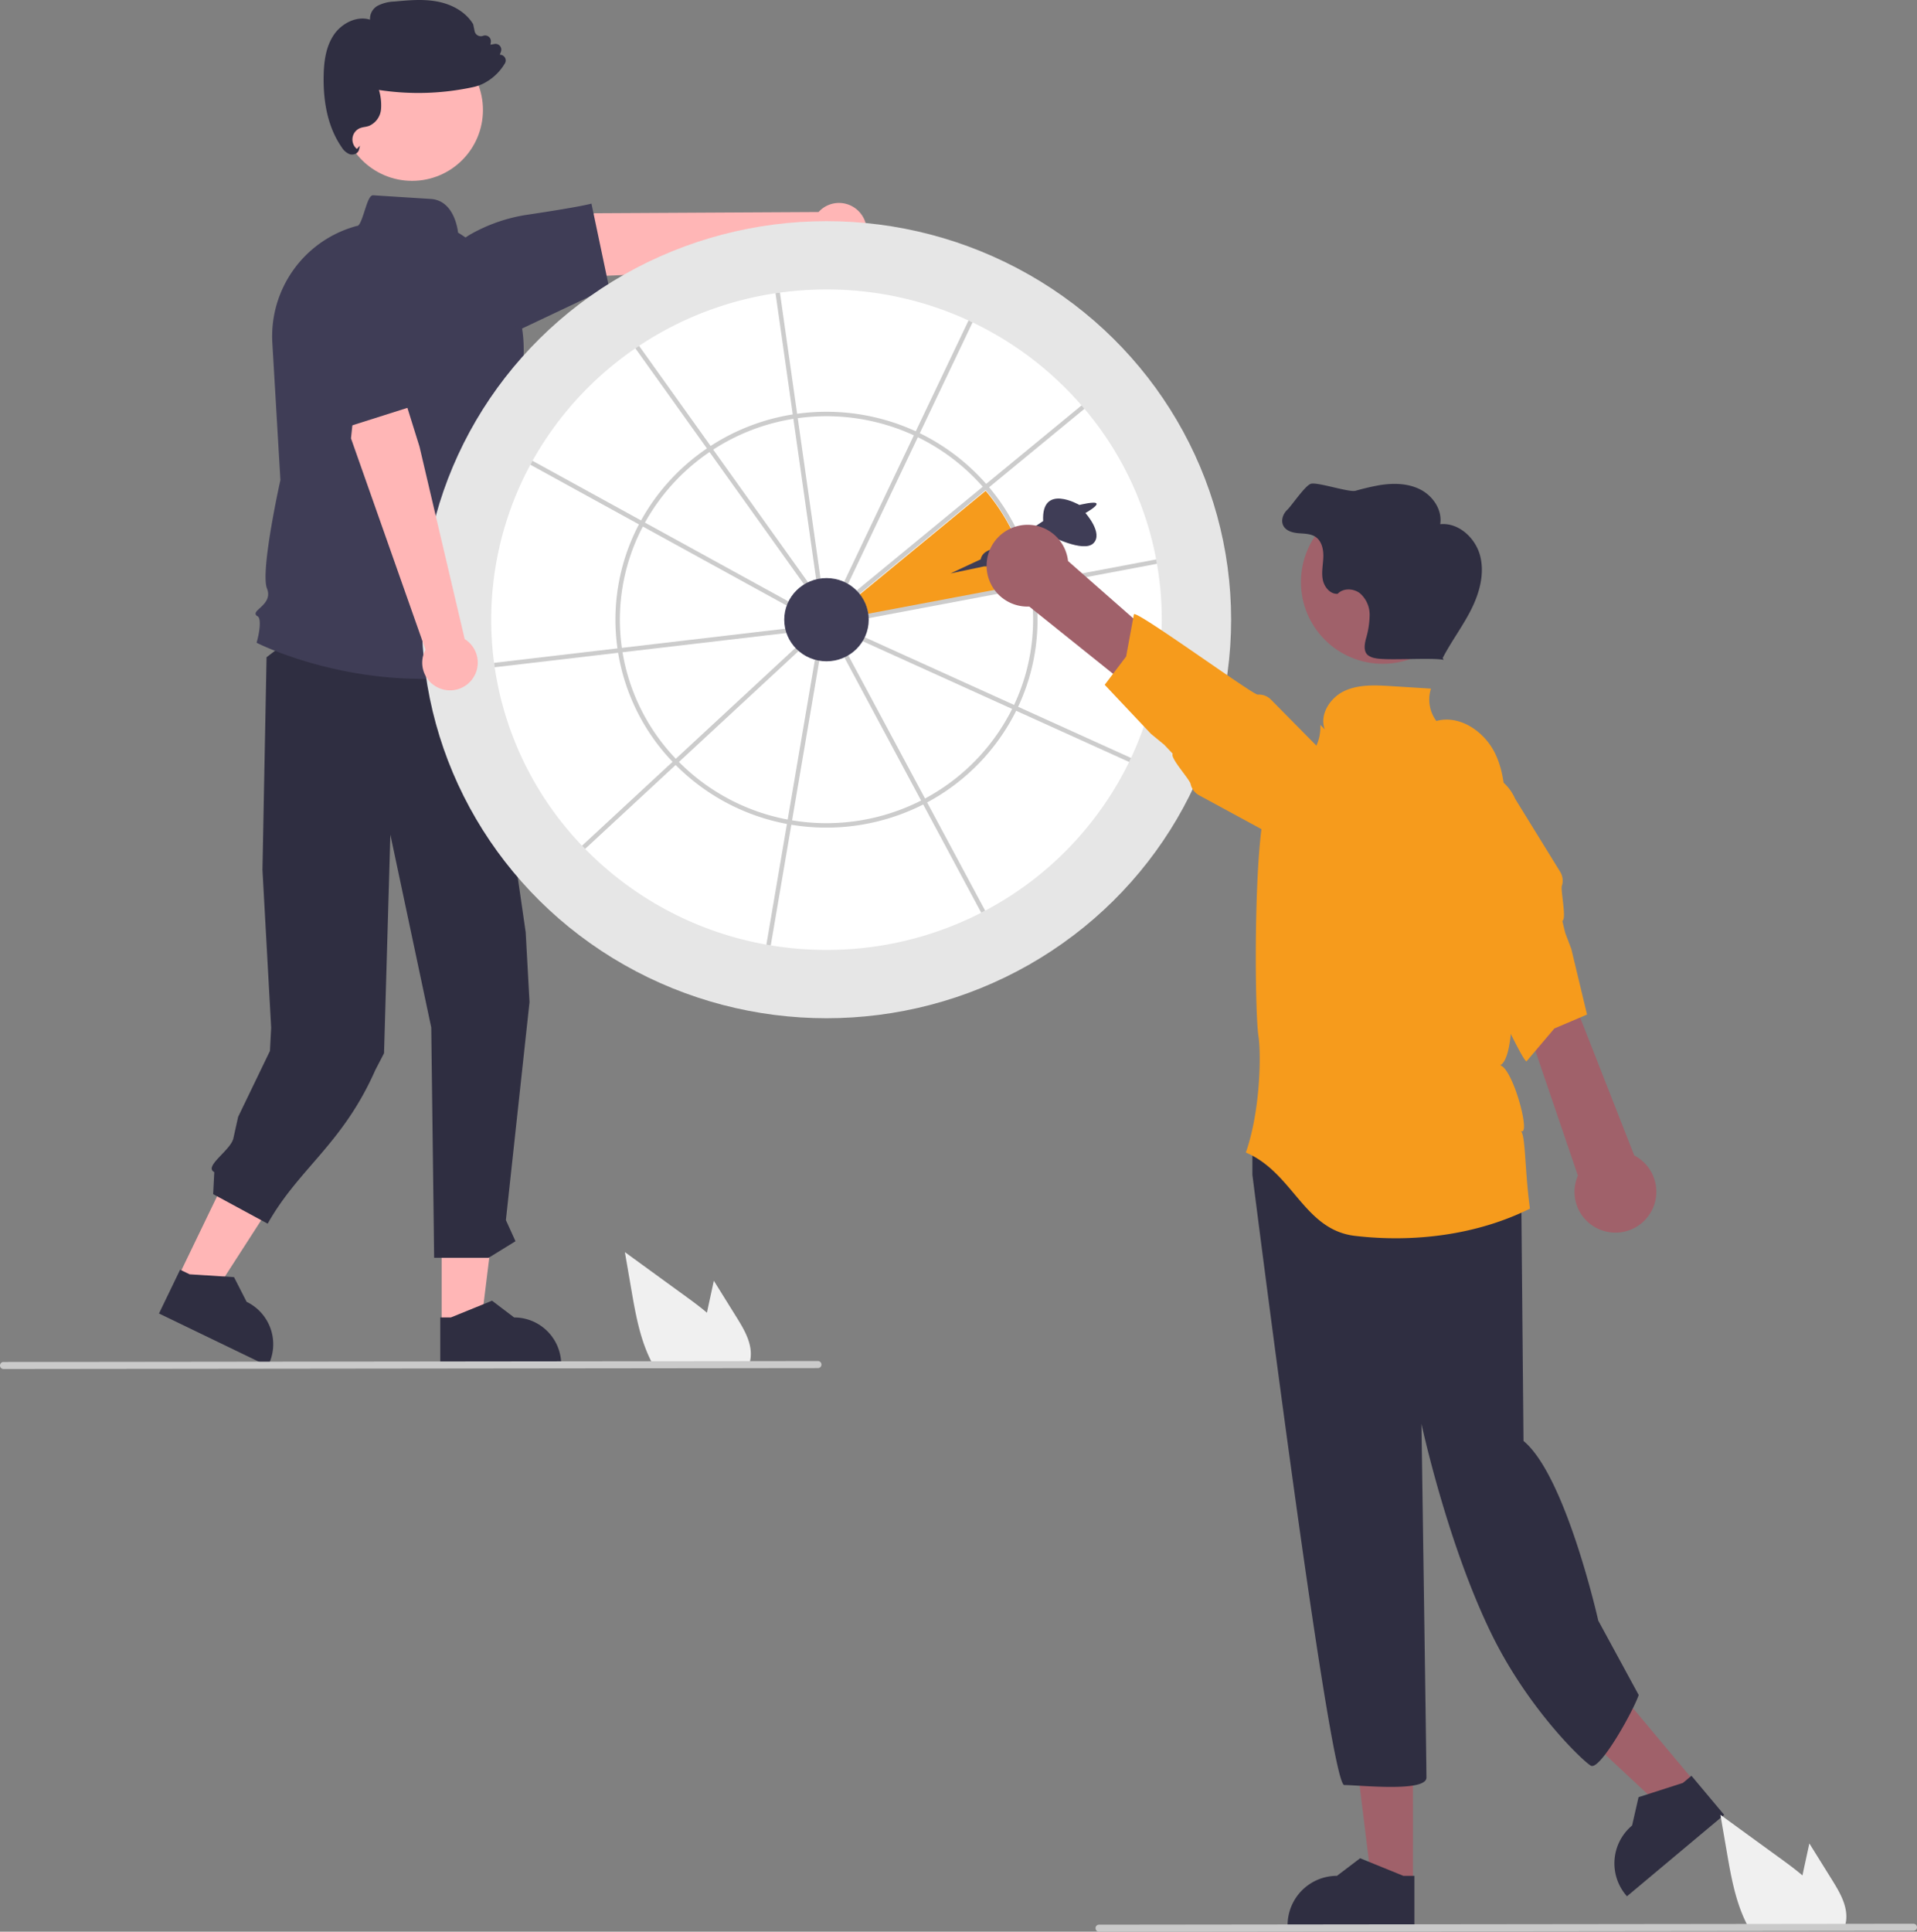<svg xmlns="http://www.w3.org/2000/svg" width="649.053" height="653.881" data-name="Layer 1"><rect width="100%" height="100%" fill="#808080" stroke="none"/><path fill="#ffb6b6" d="m60.29 432.317 11.989 5.787 28.029-43.492-17.696-8.541-22.322 46.246z"/><path fill="#2f2e41" d="m53.83 444.62 36.869 17.797.225-.466a15.936 15.936 0 0 0-7.423-21.278l-4.269-8.36-15.032-.956-3.218-1.554z"/><path fill="#ffb6b6" d="m149.536 448.529 13.312-.001 6.334-51.352-19.649.001.003 51.352z"/><path fill="#2f2e41" d="m149.067 462.417 40.94-.001v-.518a15.936 15.936 0 0 0-15.935-15.935h-.001l-7.479-5.673-13.952 5.674h-3.574zm13.663-252.05 15.256 105.204 1.296 23.647-8 73.79 3.247 7.15-9.074 5.597h-18.464l-.98-77.948-13.845-65.282-2.142 73.993-2.964 5.717c-11.042 25.052-25.915 33.254-36.43 51.98l-18.465-10.002.387-7.46c-3.71-1.878 5.57-7.367 6.46-11.428l1.616-7.27 10.77-22.312.412-7.858-2.948-53.44 1.387-71.966 24.22-18.52z"/><circle cx="139.528" cy="37.231" r="23.989" fill="#ffb6b6"/><path fill="#3f3d56" d="M142.828 229.782c-31.625.001-55.348-11.91-55.673-12.077l-.28-.144.086-.303c.849-2.974 1.653-7.962.198-8.69a.997.997 0 0 1-.62-.731c-.084-.598.515-1.144 1.343-1.9 1.608-1.47 3.81-3.48 2.518-6.708-2.277-5.692 4.126-34.859 4.54-36.728l-2.735-46.492a38.674 38.674 0 0 1 28.598-39.524l.06-.016.064.004c.889.05 1.83-2.97 2.544-5.18 1.055-3.265 1.752-5.272 2.94-5.187a7786 7786 0 0 0 19.413 1.235c7.745.481 9.102 9.901 9.269 11.405a46.338 46.338 0 0 1 21.004 50.14l-3.86 16.598-3.41 7.975 1.123 15.733c5.291 4.4 3.775 13.4 3.473 14.92 5.042 5.216 1.946 11.354 1.195 12.654a12.291 12.291 0 0 1 2.217 11.46l4.643 15.09-.35.122a115.902 115.902 0 0 1-38.3 6.344z"/><path fill="#ffb6b6" d="M291.448 72.32a9.34 9.34 0 0 0-14.31-.552l-75.853.413-21.551 10.412-2.796 11.933 34.824-1.456 66.47-7.592a9.39 9.39 0 0 0 13.216-13.157z"/><path fill="#3f3d56" d="m206.215 97.269-29.526 13.967-27.374-11.459-.027-.221a20.397 20.397 0 0 1 10.352-20.421 55.85 55.85 0 0 1 18.398-6.37c18.107-2.693 21.78-3.728 21.814-3.738l.398-.116z"/><path fill="#2f2e41" d="M119.187 52.31a2.701 2.701 0 0 1-.87-.141 5.71 5.71 0 0 1-2.634-2.34c-4.251-6.115-6.304-14.268-6.1-24.233.085-4.216.562-9.606 3.515-13.903 2.482-3.612 7.505-6.48 12.185-5.04a5.06 5.06 0 0 1 2.524-4.67 13.258 13.258 0 0 1 5.79-1.463c4.753-.446 9.667-.906 14.48.006 5.398 1.023 9.81 3.805 12.108 7.632l.047.12.467 2.267a2.153 2.153 0 0 0 2.867 1.582 1.954 1.954 0 0 1 2.622 2.109l-.13.902 1.357-.254a1.955 1.955 0 0 1 2.192 2.598l-.383 1.038a2.056 2.056 0 0 1 1.494.658 1.89 1.89 0 0 1 .257 2.226 17.706 17.706 0 0 1-6.255 6.293 14.782 14.782 0 0 1-4.57 1.798 87.786 87.786 0 0 1-31.848.957 17.955 17.955 0 0 1 .712 6.447 6.776 6.776 0 0 1-4.066 5.715 9.82 9.82 0 0 1-1.486.358 8.713 8.713 0 0 0-1.42.345 4.152 4.152 0 0 0-1.215 7.097l1.051-1.095-.342 1.392a1.998 1.998 0 0 1-1.019 1.269 2.8 2.8 0 0 1-1.33.33z"/><ellipse cx="279.829" cy="209.768" fill="#e6e6e6" rx="137" ry="134.908"/><path fill="#fff" d="M393.344 209.768a109.945 109.945 0 0 1-10.403 46.806c-.211.452-.43.903-.648 1.355a113.024 113.024 0 0 1-48.74 50.336c-.444.234-.888.467-1.332.693a114.39 114.39 0 0 1-52.392 12.593 116.2 116.2 0 0 1-18.863-1.535 91.41 91.41 0 0 1-1.483-.256 113.817 113.817 0 0 1-61.372-32.414c-.346-.353-.692-.715-1.046-1.076a110.765 110.765 0 0 1-29.583-60.4c-.068-.497-.143-.994-.203-1.491a110.602 110.602 0 0 1 12.292-67.07c.233-.444.482-.888.723-1.325a112.917 112.917 0 0 1 34.837-38.074c.414-.286.828-.564 1.242-.843a113.942 113.942 0 0 1 46.204-17.802c.496-.068.993-.143 1.49-.21a115.812 115.812 0 0 1 15.762-1.07 114.524 114.524 0 0 1 48.093 10.501c.46.21.911.422 1.363.64a113.57 113.57 0 0 1 36.907 28.107c.331.377.663.76.979 1.145a110.488 110.488 0 0 1 24.283 50.983v.008c.098.489.181.978.264 1.475a110.447 110.447 0 0 1 1.626 18.924z"/><path fill="#f69b1c" d="M291.038 201.271a13.896 13.896 0 0 1 2.936 6.719l54.693-10.316a68.118 68.118 0 0 0-14.942-31.525z"/><path fill="#ccc" d="M350.384 198.635a31.691 31.691 0 0 0-.248-1.475v-.008a69.653 69.653 0 0 0-15.25-32.21 48.5 48.5 0 0 0-.987-1.137 71.765 71.765 0 0 0-22.477-17.162h-.007c-.452-.218-.896-.437-1.355-.648a72.434 72.434 0 0 0-40.167-5.924c-.497.06-.993.136-1.49.219a71.539 71.539 0 0 0-27.8 10.674c-.42.27-.842.55-1.256.835a71.193 71.193 0 0 0-22.297 24.374q-.361.655-.722 1.333a69.34 69.34 0 0 0-7.272 41.973q.09.756.226 1.49a69.655 69.655 0 0 0 18.435 36.9c.338.361.685.722 1.046 1.076a71.65 71.65 0 0 0 37.675 19.963c.497.098.994.18 1.49.264a72.513 72.513 0 0 0 44.646-6.85c.444-.226.88-.46 1.325-.7h.007a71.247 71.247 0 0 0 30.148-31.021q.339-.678.655-1.355a69.256 69.256 0 0 0 5.675-40.61zm-7.045 39.986q-.316.689-.655 1.355a69.819 69.819 0 0 1-29.493 30.32c-.444.234-.888.467-1.332.693a70.836 70.836 0 0 1-43.675 6.692 32.38 32.38 0 0 1-1.49-.256 70.128 70.128 0 0 1-36.824-19.504c-.362-.353-.708-.715-1.054-1.076a68.28 68.28 0 0 1-18.044-36.057 47.166 47.166 0 0 1-.225-1.482 67.911 67.911 0 0 1 7.106-41.07c.225-.445.466-.889.715-1.333a69.728 69.728 0 0 1 21.86-23.877 32.61 32.61 0 0 1 1.249-.828 70.085 70.085 0 0 1 27.137-10.418c.489-.083.986-.158 1.49-.218a70.853 70.853 0 0 1 39.308 5.803c.46.204.911.422 1.355.64a70.148 70.148 0 0 1 21.973 16.756c.331.377.662.76.979 1.145a68.118 68.118 0 0 1 14.942 31.525c.09.489.173.978.248 1.483a67.843 67.843 0 0 1-5.57 39.707z"/><path fill="#ccc" d="m274.598 198.537-1.227.873-33.144-46.384-.88-1.227-24.216-33.889c.414-.286.828-.564 1.242-.843l24.23 33.897.874 1.234zm-5.924 6-.73 1.324-50.291-27.625-1.325-.73-36.757-20.197c.233-.444.482-.888.723-1.325l36.756 20.189 1.318.73zm-.64 9.537-57.262 6.714-1.49.181-41.8 4.9c-.068-.496-.143-.993-.203-1.49l41.777-4.9 1.49-.173 57.315-6.722zm3.696 5.058-41.86 38.79-1.107 1.023-30.652 28.401c-.346-.353-.692-.715-1.046-1.076l30.652-28.401 1.099-1.024 41.89-38.82zm57.555-110.006-17.863 37.517h-.007l-.648 1.362-24.419 51.292-1.355-.647 24.42-51.285.647-1.37 17.862-37.509c.46.21.911.422 1.363.64zm37.885 29.252-32.285 26.564-1.166.964-44.134 36.312-.956-1.16 44.111-36.297 1.16-.956 32.292-26.572c.331.377.663.76.979 1.145zm24.548 52.466-41.334 7.791-1.475.279-56.561 10.666-.279-1.475 56.592-10.674 1.475-.271v-.008l41.318-7.783c.098.489.181.978.264 1.475zm-8.778 65.73c-.21.452-.428.903-.647 1.355l-38.24-17.328-1.37-.625-51.645-23.403.625-1.37 51.676 23.418 1.37.625zm-49.387 51.691c-.444.234-.888.467-1.332.693l-19.647-36.636-.715-1.333-26.85-50.073 1.324-.707 26.858 50.088.708 1.324h.007zm-55.907-86.137-9.462 55.553-.255 1.49-6.963 40.845a91.41 91.41 0 0 1-1.483-.256l6.955-40.852.256-1.483 9.462-55.553zm.43-24.448-1.49.21-7.972-56.11-.211-1.49-5.826-41.025c.496-.068.993-.143 1.49-.21l5.826 41.016.211 1.49z"/><ellipse cx="279.829" cy="209.768" fill="#3f3d56" rx="14.302" ry="14.084"/><path fill="#a0616a" d="m574.04 603.485-10.705 8.963-39.67-37.026 15.8-13.23 34.575 41.293z"/><path fill="#2f2e41" d="m583.769 614.336-32.92 27.565-.349-.416a16.713 16.713 0 0 1 2.084-23.542l2.194-9.598 15.04-4.832 2.873-2.407z"/><path fill="#a0616a" d="m478.393 637.666-13.961-.001-6.643-53.856 20.608.001-.004 53.856z"/><path fill="#2f2e41" d="m478.886 652.232-42.937-.002v-.543a16.713 16.713 0 0 1 16.712-16.712h.001l7.843-5.95 14.633 5.951h3.748zm34.43-272.288c3.373 4.216 1.686 18.55 1.686 18.55l.827 89.274c14.335 11.805 25.313 60.818 25.313 60.818l13.687 25.182c-1.686 5.06-12.627 24.843-16 24-1.565-.391-21.045-18.357-34-45-14.965-30.777-23.555-70.796-23.555-70.796s1.686 114.677 1.686 119.737-22.766 2.53-27.826 2.53-31.101-206.588-31.101-206.588v-11.805l4.216-5.902s81.694-4.216 85.067 0z"/><path fill="#3f3d56" d="m332.055 189.333-10.226 4.772 11.396-2.386s8.374.34 8.374-3.068l13.633-7.498s11.59 6.135 14.998 2.726-2.727-10.225-2.727-10.225 4.107-2.265 3.758-3.178-5.803.451-5.803.451-12.952-7.498-12.27 5.454l-13.635 9.039s-6.816-.177-7.498 3.913z"/><path fill="#f69b1c" d="M518.001 409.136c-17.895 8.878-39.188 11.564-59.245 9.206-17.29-2.035-20.886-21.354-36.935-28.209 5.072-14.57 5.133-33.915 4.276-39.343-1.467-9.27-1.739-73.875 3.632-80.603 7.044-8.827 17.797-13.542 17.308-24.824l1.507 1.547c-1.903-5.009 1.782-10.742 6.636-13.007s10.46-1.978 15.807-1.645l13.508.845a12.142 12.142 0 0 0 1.817 10.949c7.98-2.202 16.4 3.651 19.964 11.115 3.566 7.47 3.48 16.09 3.318 24.364-.184 9.574 6.912 76.812-1.673 81.067 4.428 1.116 10.686 24.73 6.908 22.17 1.748 1.225 1.326 12.66 3.172 26.368z"/><path fill="#a0616a" d="M344.059 178.205a13.757 13.757 0 0 1 17.554 11.698l75.926 66.757-13.71 9.108-75.359-60.45a13.831 13.831 0 0 1-4.411-27.113z"/><path fill="#f69b1c" d="M425.824 235.125c-1.662.095-40.902-28.536-41.906-27.209l-2.636 14.302-7.253 9.591 15.679 16.621 4.48 3.675 2.88 3.045c-1.008 1.347 5.68 8.568 6.042 10.216a5.763 5.763 0 0 0 2.865 3.832l25.514 13.844a16.002 16.002 0 0 0 19.148-25.644l-3.764-3.806-5.764-5.842-10.788-10.925a5.733 5.733 0 0 0-4.497-1.7z"/><circle cx="468.152" cy="197.02" r="27.677" fill="#a0616a"/><path fill="#2f2e41" d="M501.168 188.255c-1.539-6.108-7.28-11.436-13.548-10.818.775-4.705-2.357-9.443-6.579-11.66s-9.264-2.313-13.97-1.541a83.115 83.115 0 0 0-8.109 1.894c-2.264.61-12.883-3.025-15.133-2.362-1.923.568-6.553 7.46-8.013 8.835-1.46 1.375-2.234 3.689-1.259 5.441.964 1.73 3.167 2.294 5.141 2.456 1.974.162 4.095.134 5.733 1.246 2.105 1.43 2.702 4.281 2.616 6.825-.085 2.544-.669 5.11-.194 7.61.475 2.5 2.499 4.998 5.038 4.826 1.901-2.004 5.374-1.875 7.555-.18a9.608 9.608 0 0 1 3.284 7.321 29.771 29.771 0 0 1-1.277 8.16c-.457 1.828-.802 4.043.552 5.354a5.483 5.483 0 0 0 2.77 1.156c3.996.849 18.992-.302 22.988.546l-.31-.61c2.895-5.594 6.737-10.659 9.582-16.278s4.672-12.114 3.133-18.221z"/><path fill="#a0616a" d="M543.652 416.84a13.757 13.757 0 0 1-9.404-18.882l-32.631-95.69 16.424-1.077 35.278 89.936a13.831 13.831 0 0 1-9.667 25.713z"/><path fill="#f69b1c" d="M494.06 314.777c1.49.745 21.275 45.107 22.806 44.455l9.405-11.092 11.064-4.709-5.327-22.22-2.057-5.416-.982-4.075c1.544-.667-.662-10.259-.157-11.868a5.763 5.763 0 0 0-.577-4.75l-15.24-24.705a16.002 16.002 0 0 0-29.371 12.712l1.37 5.175 2.092 7.936 3.92 14.845a5.733 5.733 0 0 0 3.055 3.712z"/><path fill="#f0f0f0" d="m620.32 636.396-7.71-12.39-1.54 7.08c-.27 1.24-.54 2.5-.79 3.75-2.19-1.87-4.52-3.6-6.8-5.26q-10.5-7.62-20.99-15.26l2.19 12.7c1.35 7.82 2.76 15.8 6.1 22.95.37.81.77 1.61 1.2 2.39h32.54a10.488 10.488 0 0 0 .54-2.24.774.774 0 0 0 .01-.15c.51-4.85-2.17-9.42-4.75-13.57z"/><path fill="#cacaca" d="m647.862 653.574-275.75.307a1.19 1.19 0 0 1 0-2.381l275.75-.307a1.19 1.19 0 1 1 0 2.381z"/><path fill="#f0f0f0" d="m249.4 445.924-7.71-12.39-1.54 7.08c-.27 1.24-.54 2.5-.79 3.75-2.19-1.87-4.52-3.6-6.8-5.26q-10.5-7.62-20.99-15.26l2.19 12.7c1.35 7.82 2.76 15.8 6.1 22.95.37.81.77 1.61 1.2 2.39h32.54a10.488 10.488 0 0 0 .54-2.24.774.774 0 0 0 .01-.15c.51-4.85-2.17-9.42-4.75-13.57z"/><path fill="#cacaca" d="m276.94 463.102-275.75.307a1.19 1.19 0 0 1 0-2.381l275.75-.308a1.19 1.19 0 1 1 0 2.382z"/><path fill="#ffb6b6" d="M149.405 233.203a9.34 9.34 0 0 1-5.351-13.283l-25.218-71.54 2.525-23.801 10.288-6.66 10.386 33.271 15.293 65.13a9.39 9.39 0 0 1-7.923 16.883z"/><path fill="#3f3d56" d="m105.247 99.545 23.851-9.232 13.848 46.161-31.964 10.129-5.735-47.058z"/></svg>